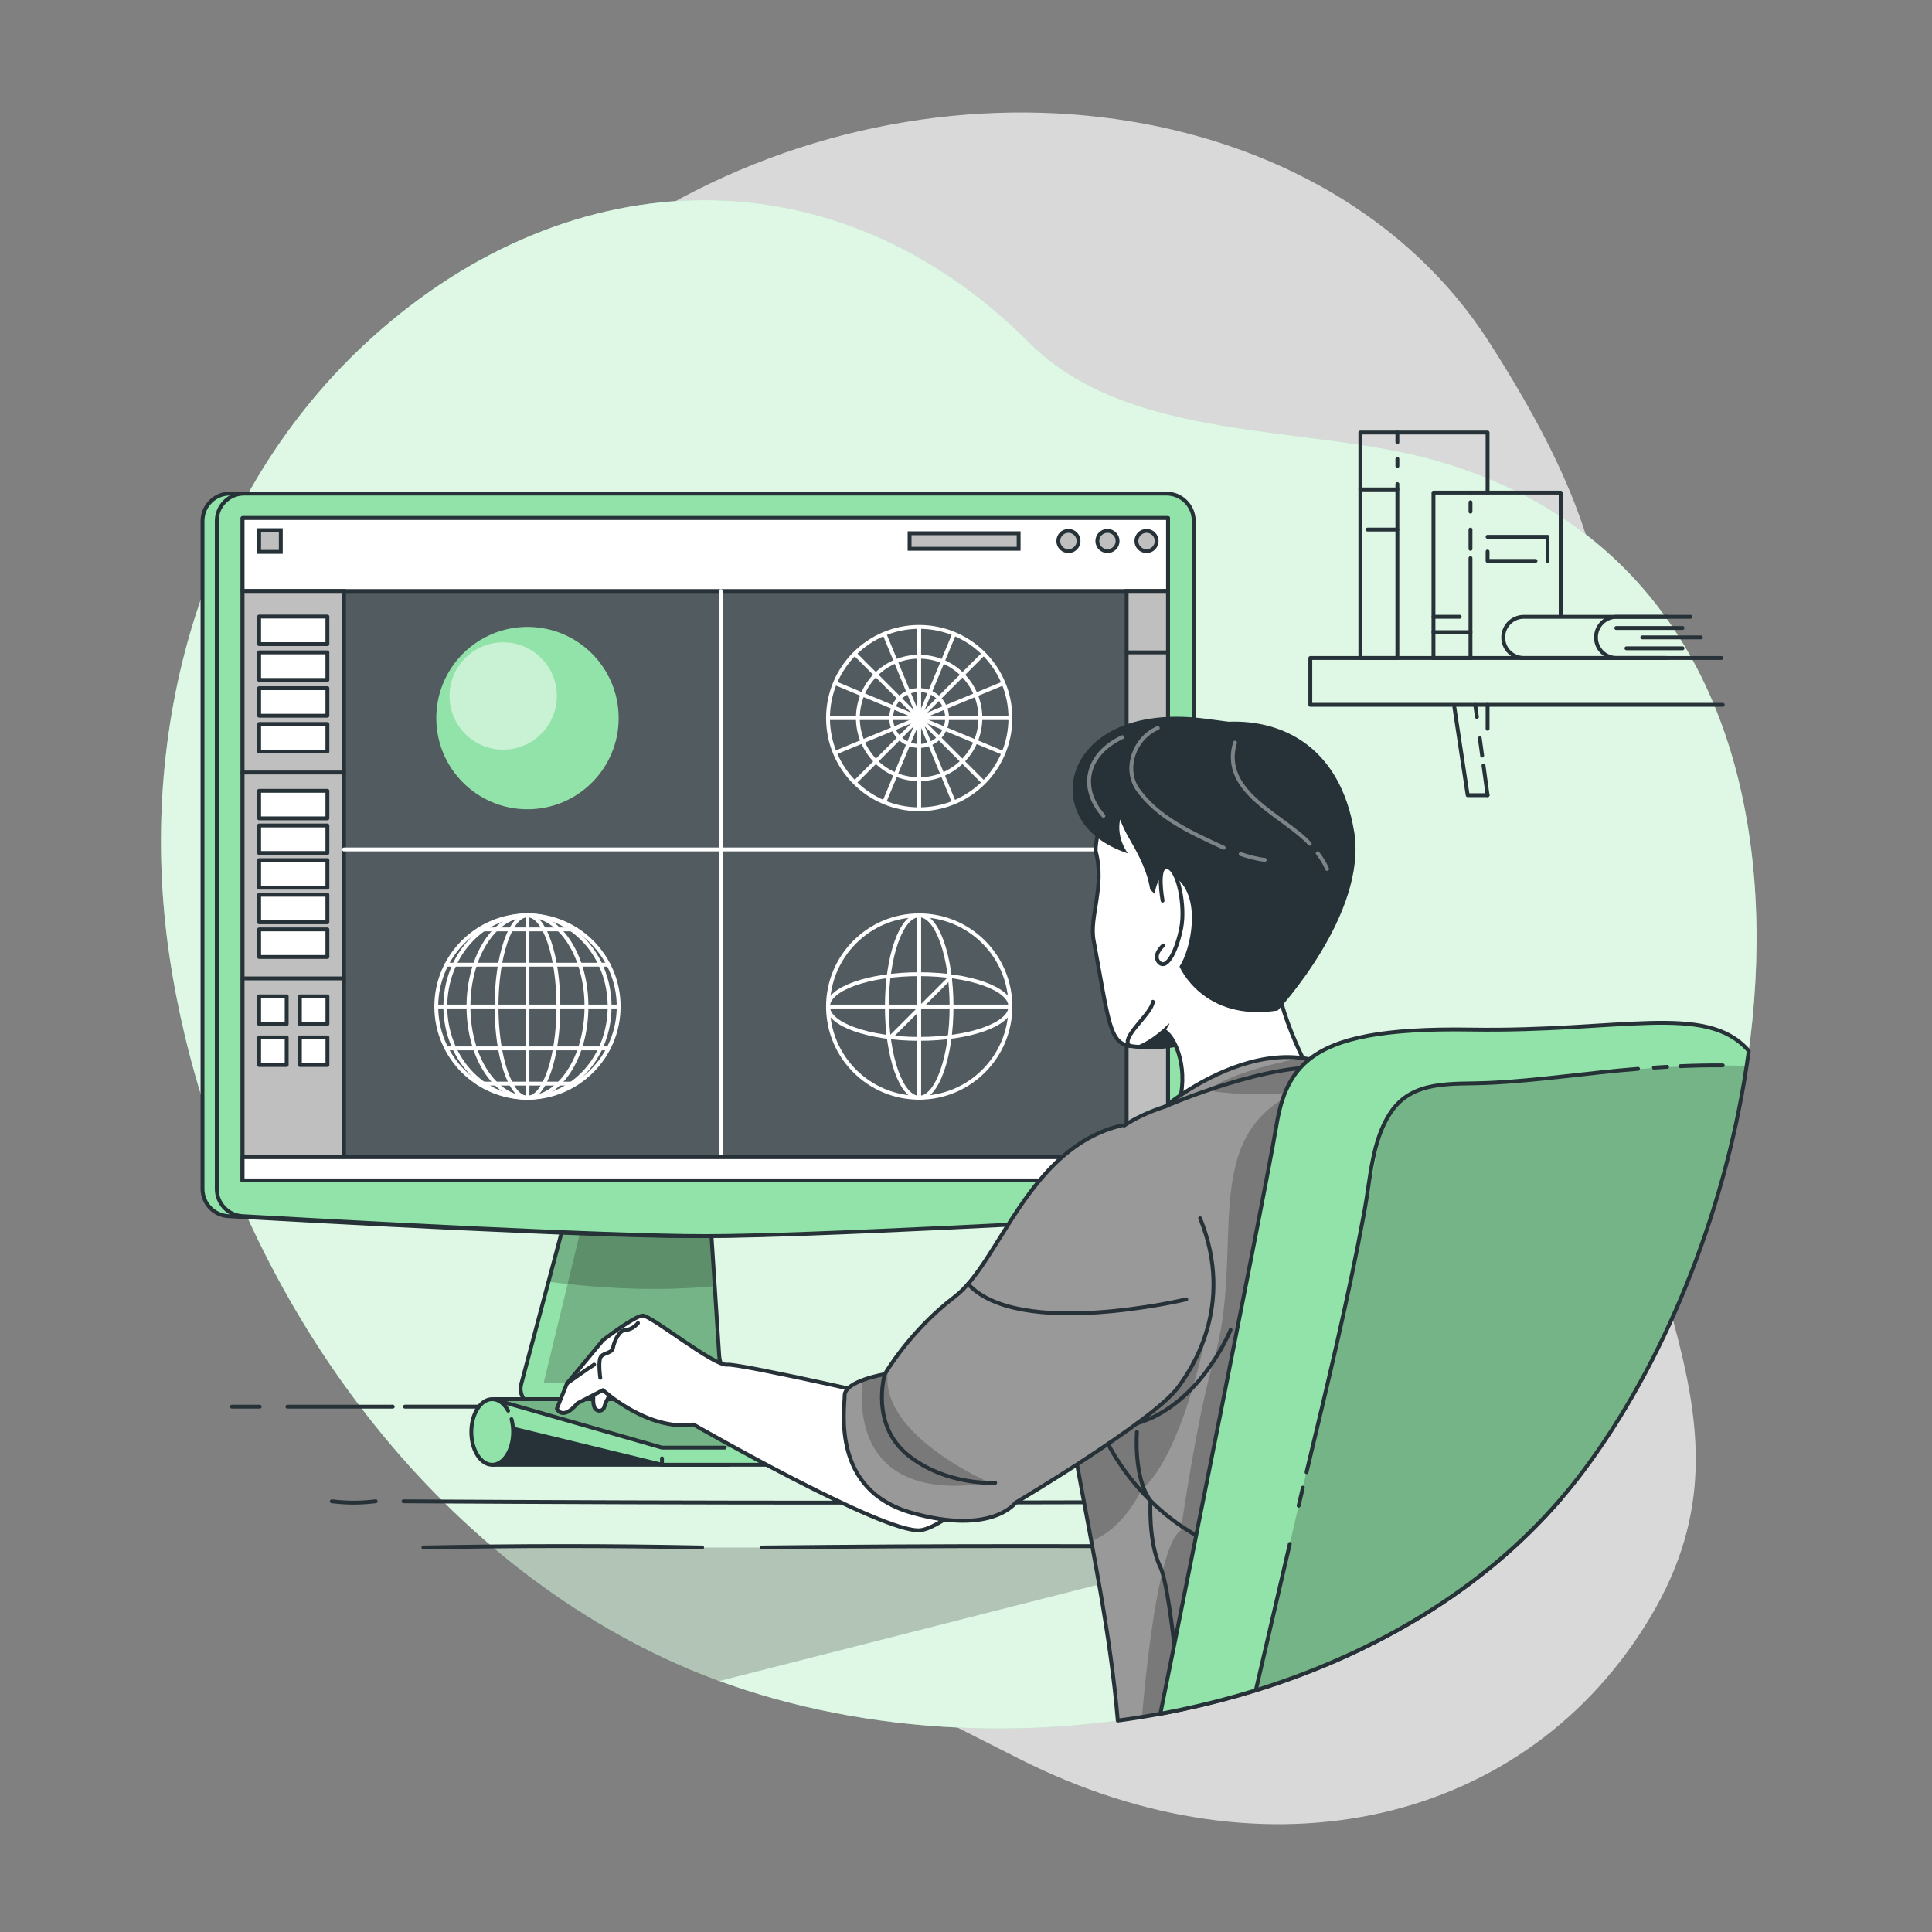 <?xml version="1.0" encoding="UTF-8"?>
<svg xmlns="http://www.w3.org/2000/svg" version="1.1" xmlns:xlink="http://www.w3.org/1999/xlink" viewBox="0 0 500 500">
  <rect x="0" y="0" width="500" height="500" fill="#808080" stroke="none"/>
  <!-- Generator: Adobe Illustrator 29.0.0, SVG Export Plug-In . SVG Version: 2.1.0 Build 186)  -->
  <defs>
    <clipPath id="clippath">
      <path d="M201.37,359.4v3.11c0,.85-.69,1.54-1.54,1.54h-60.46c-3.05,0-5.27-2.89-4.48-5.84l7.06-26.51,9.83-36.92h30.74l1.06,16.56,1.39,21.5,1.15,17.93c.25,3.99,3.56,7.09,7.55,7.09h6.16c.85,0,1.54.69,1.54,1.54Z" style="fill: #92e3a9; stroke: #263238; stroke-linecap: round; stroke-linejoin: round;"/>
    </clipPath>
    <clipPath id="clippath-1">
      <polyline points="192.8 374.65 305.02 374.65 242.53 362.1 127.54 362.1 171.32 374.65 187.53 374.65" style="fill: #92e3a9; stroke: #263238; stroke-linecap: round; stroke-linejoin: round;"/>
    </clipPath>
    <clipPath id="clippath-2">
      <path d="M403.99,387.86c-20.28,23.59-48.23,40.06-78.99,49.59-6.36,1.97-12.84,3.64-19.4,5.02-1.76.37-3.53.72-5.3,1.05-3.66.68-7.33,1.26-11.02,1.76-1.84-22.11-6.67-44.97-10.54-66.3-.81-4.49-1.58-8.92-2.28-13.25-.13-.86-.27-1.72-.4-2.57-1.25-8.16-2.19-15.98-2.58-23.32-1.1-21.33,2.53-38.61,17.05-48.29,3.14-2.1,6.8-3.84,11.02-5.19,0,0,.01,0,.02-.01.18-.16,1.65-1.36,4.04-2.98,6.27-4.22,18.93-11.26,31.56-9.54.57.08,1.14.17,1.71.29,2.29.46,4.57,1.23,6.8,2.37,0,0,9.44,1.45,19.4,6.23,6.78,3.26,13.78,8.07,18.22,15.02,6.88,10.77,15.34,57.11,20.69,90.12Z" style="fill: #999; stroke: #263238; stroke-linecap: round; stroke-linejoin: round;"/>
    </clipPath>
    <clipPath id="clippath-3">
      <path d="M290.28,291.26c-24.22,5.75-31.52,35.47-43.21,44.35-11.69,8.88-18.09,20.03-18.09,20.03,0,0-10.39,1.74-10.39,5.52s-3.47,24.46,17.37,30.35c20.83,5.89,26.89-2.64,26.89-2.64,0,0,35.51-21.07,42.01-29.8,3.25-4.37,14.93-21.05,5.73-43.78" style="fill: #999; stroke: #263238; stroke-linecap: round; stroke-linejoin: round;"/>
    </clipPath>
    <clipPath id="clippath-4">
      <path d="M452.58,272.01c-.18,1.29-.36,2.57-.56,3.86-5.94,39.14-21.71,77.53-42.46,105.08-1.78,2.37-3.64,4.67-5.57,6.91-20.28,23.59-48.23,40.06-78.99,49.59-6.36,1.97-12.84,3.64-19.4,5.02-1.76.37-3.53.72-5.3,1.05,1.05-5.18,2.26-11.22,3.6-17.87h0c1.73-8.63,3.66-18.26,5.67-28.3,8.82-44.11,19.16-96.22,20.77-106.09.41-2.53.95-4.86,1.67-6.98,1.03-3.02,2.44-5.63,4.43-7.86.42-.46.86-.91,1.33-1.35.35-.32.73-.64,1.11-.95,7.01-5.58,19.4-8.03,41.86-7.67,38.72.61,60.63-6.93,71.59,5.24.09.1.17.21.25.32Z" style="fill: #92e3a9; stroke: #263238; stroke-linecap: round; stroke-linejoin: round;"/>
    </clipPath>
  </defs>
  <g id="Background_Simple">
    <path d="M67.93,167.09s-27.88,71.99,11.3,144.5c39.17,72.52,119.88,110.8,184.47,143.55,64.59,32.75,131.66,16.8,163.53-36.84,31.87-53.64-11.85-91.93-11.9-168.42-.05-76.49,11.45-96.74-29.96-161.36C343.96,23.89,242.31,9.59,165.47,57.52c-76.84,47.93-97.54,109.56-97.54,109.56Z" style="fill: #fff; opacity: .7;"/>
    <g>
      <path d="M95.86,87.74c.19-.17.37-.34.56-.51,51.57-46.43,120.06-48.53,169.96,1.46,26.01,26.05,72.19,21.07,105.23,30.49,113.92,32.49,94.22,187.06,37.95,261.77-50.78,67.42-160.81,82.66-234.73,49.48-64.96-29.15-110.7-94.28-126.98-162.37-1.63-6.83-2.98-13.73-4-20.67-8.56-57.97,7.88-119.53,52.01-159.65Z" style="fill: #92e3a9;"/>
      <path d="M95.86,87.74c.19-.17.37-.34.56-.51,51.57-46.43,120.06-48.53,169.96,1.46,26.01,26.05,72.19,21.07,105.23,30.49,113.92,32.49,94.22,187.06,37.95,261.77-50.78,67.42-160.81,82.66-234.73,49.48-64.96-29.15-110.7-94.28-126.98-162.37-1.63-6.83-2.98-13.73-4-20.67-8.56-57.97,7.88-119.53,52.01-159.65Z" style="fill: #fff; opacity: .7;"/>
    </g>
  </g>
  <g id="Book_shelf">
    <g>
      <polyline points="445.85 182.41 339.11 182.41 339.11 170.29 430.85 170.29" style="fill: none; stroke: #263238; stroke-linecap: round; stroke-linejoin: round;"/>
      <line x1="384.98" y1="188.6" x2="384.98" y2="182.41" style="fill: none; stroke: #263238; stroke-linecap: round; stroke-linejoin: round;"/>
      <polyline points="376.39 183.04 379.83 205.79 384.98 205.79" style="fill: none; stroke: #263238; stroke-linecap: round; stroke-linejoin: round;"/>
      <polyline points="361.64 125.28 361.64 170.29 352.06 170.29 352.06 111.94 361.64 111.94 361.64 114.47" style="fill: none; stroke: #263238; stroke-linecap: round; stroke-linejoin: round;"/>
      <line x1="361.64" y1="118.77" x2="361.64" y2="120.61" style="fill: none; stroke: #263238; stroke-linecap: round; stroke-linejoin: round;"/>
      <path d="M361.64,170.29" style="fill: none; stroke: #263238; stroke-linecap: round; stroke-linejoin: round;"/>
      <polyline points="384.98 127.49 384.98 111.94 361.64 111.94" style="fill: none; stroke: #263238; stroke-linecap: round; stroke-linejoin: round;"/>
      <polyline points="380.56 170.29 370.98 170.29 370.98 127.49 380.56 127.49" style="fill: none; stroke: #263238; stroke-linecap: round; stroke-linejoin: round;"/>
      <polyline points="403.9 159.29 403.9 127.49 380.56 127.49" style="fill: none; stroke: #263238; stroke-linecap: round; stroke-linejoin: round;"/>
      <line x1="380.56" y1="144.45" x2="380.56" y2="170.29" style="fill: none; stroke: #263238; stroke-linecap: round; stroke-linejoin: round;"/>
      <line x1="380.56" y1="137.05" x2="380.56" y2="142.04" style="fill: none; stroke: #263238; stroke-linecap: round; stroke-linejoin: round;"/>
      <line x1="380.56" y1="129.99" x2="380.56" y2="132.41" style="fill: none; stroke: #263238; stroke-linecap: round; stroke-linejoin: round;"/>
      <line x1="352.06" y1="126.66" x2="361.64" y2="126.66" style="fill: none; stroke: #263238; stroke-linecap: round; stroke-linejoin: round;"/>
      <line x1="353.92" y1="137.05" x2="361.64" y2="137.05" style="fill: none; stroke: #263238; stroke-linecap: round; stroke-linejoin: round;"/>
      <line x1="370.98" y1="159.62" x2="377.77" y2="159.62" style="fill: none; stroke: #263238; stroke-linecap: round; stroke-linejoin: round;"/>
      <line x1="370.98" y1="163.61" x2="380.56" y2="163.61" style="fill: none; stroke: #263238; stroke-linecap: round; stroke-linejoin: round;"/>
      <polyline points="384.98 138.92 400.5 138.92 400.5 145.16" style="fill: none; stroke: #263238; stroke-linecap: round; stroke-linejoin: round;"/>
      <polyline points="397.39 145.16 384.98 145.16 384.98 142.73" style="fill: none; stroke: #263238; stroke-linecap: round; stroke-linejoin: round;"/>
      <path d="M383.93,198.11c.35,2.56.7,5.12,1.05,7.68" style="fill: none; stroke: #263238; stroke-linecap: round; stroke-linejoin: round;"/>
      <path d="M382.97,191.07c.2,1.49.41,2.99.61,4.48" style="fill: none; stroke: #263238; stroke-linecap: round; stroke-linejoin: round;"/>
      <path d="M381.79,182.41c.14,1.04.28,2.08.43,3.13" style="fill: none; stroke: #263238; stroke-linecap: round; stroke-linejoin: round;"/>
      <path d="M431.49,170.29h-37.13c-2.95,0-5.33-2.39-5.33-5.33h0c0-2.95,2.39-5.33,5.33-5.33h37.13" style="fill: none; stroke: #263238; stroke-linecap: round; stroke-linejoin: round;"/>
      <path d="M445.49,170.29h-27.13c-2.95,0-5.33-2.39-5.33-5.33h0c0-2.95,2.39-5.33,5.33-5.33h19.13" style="fill: none; stroke: #263238; stroke-linecap: round; stroke-linejoin: round;"/>
      <line x1="418.29" y1="162.53" x2="435.43" y2="162.53" style="fill: none; stroke: #263238; stroke-linecap: round; stroke-linejoin: round;"/>
      <line x1="440.18" y1="164.95" x2="425.03" y2="164.95" style="fill: none; stroke: #263238; stroke-linecap: round; stroke-linejoin: round;"/>
      <line x1="420.92" y1="167.78" x2="435.43" y2="167.78" style="fill: none; stroke: #263238; stroke-linecap: round; stroke-linejoin: round;"/>
    </g>
  </g>
  <g id="Device">
    <g>
      <path d="M321.97,400.49l-135.78,34.55c-3.87-1.41-7.66-2.95-11.36-4.61-17.11-7.68-32.88-17.85-47.14-29.92t-.02-.02h194.3Z" style="fill-opacity: .7; opacity: .3;"/>
      <g>
        <path d="M201.37,359.4v3.11c0,.85-.69,1.54-1.54,1.54h-60.46c-3.05,0-5.27-2.89-4.48-5.84l7.06-26.51,9.83-36.92h30.74l1.06,16.56,1.39,21.5,1.15,17.93c.25,3.99,3.56,7.09,7.55,7.09h6.16c.85,0,1.54.69,1.54,1.54Z" style="fill: #92e3a9;"/>
        <g style="clip-path: url(#clippath);">
          <path d="M193.67,357.86h-52.96l6.19-25.56,4.88-20.16,31.8-.8,1.39,21.5,1.15,17.93c.25,3.99,3.56,7.09,7.55,7.09Z" style="fill-opacity: .7; opacity: .3;"/>
          <path d="M184.97,332.84c-14.09,1.36-27.73.61-38.07-.54-1.75-.18-3.4-.39-4.95-.6l9.83-36.92h30.74l1.06,16.56,1.39,21.5Z" style="fill-opacity: .7; opacity: .3;"/>
        </g>
        <path d="M201.37,359.4v3.11c0,.85-.69,1.54-1.54,1.54h-60.46c-3.05,0-5.27-2.89-4.48-5.84l7.06-26.51,9.83-36.92h30.74l1.06,16.56,1.39,21.5,1.15,17.93c.25,3.99,3.56,7.09,7.55,7.09h6.16c.85,0,1.54.69,1.54,1.54Z" style="fill: none; stroke: #263238; stroke-linecap: round; stroke-linejoin: round;"/>
      </g>
      <g>
        <g>
          <path d="M305.25,307.67c0,3.75-2.93,6.86-6.68,7.07-22.13,1.25-93.16,5.16-119.74,5.16s-97.62-3.9-119.74-5.16c-3.75-.21-6.68-3.31-6.68-7.07v-172.85c0-3.91,3.17-7.08,7.08-7.08h238.68c3.91,0,7.08,3.17,7.08,7.08v172.85Z" style="fill: #92e3a9; stroke: #263238; stroke-linecap: round; stroke-linejoin: round;"/>
          <path d="M308.94,307.67c0,3.75-2.93,6.86-6.68,7.07-22.13,1.25-93.16,5.16-119.74,5.16s-97.62-3.9-119.74-5.16c-3.75-.21-6.68-3.31-6.68-7.07v-172.85c0-3.91,3.17-7.08,7.08-7.08h238.68c3.91,0,7.08,3.17,7.08,7.08v172.85Z" style="fill: #92e3a9; stroke: #263238; stroke-linecap: round; stroke-linejoin: round;"/>
        </g>
        <g>
          <rect x="62.78" y="134.06" width="239.5" height="171.43" style="fill: #263238; stroke: #263238; stroke-linecap: round; stroke-linejoin: round;"/>
          <rect x="62.78" y="134.06" width="239.5" height="171.43" style="fill: #fff; opacity: .2;"/>
          <rect x="62.78" y="134.06" width="239.5" height="18.89" style="fill: #fff; stroke: #263238; stroke-linecap: round; stroke-linejoin: round;"/>
          <rect x="62.78" y="152.95" width="26.25" height="152.54" style="fill: #bfbfbf; stroke: #263238; stroke-miterlimit: 10;"/>
          <line x1="186.57" y1="152.95" x2="186.57" y2="305.49" style="fill: none; stroke: #fff; stroke-linecap: round; stroke-linejoin: round;"/>
          <line x1="89.02" y1="219.84" x2="302.27" y2="219.84" style="fill: none; stroke: #fff; stroke-linecap: round; stroke-linejoin: round;"/>
          <path d="M299.34,140.01c0,1.45-1.17,2.62-2.62,2.62s-2.62-1.17-2.62-2.62,1.17-2.62,2.62-2.62,2.62,1.17,2.62,2.62Z" style="fill: #bfbfbf; stroke: #263238; stroke-miterlimit: 10;"/>
          <path d="M289.23,140.01c0,1.45-1.17,2.62-2.62,2.62s-2.62-1.17-2.62-2.62,1.17-2.62,2.62-2.62,2.62,1.17,2.62,2.62Z" style="fill: #bfbfbf; stroke: #263238; stroke-miterlimit: 10;"/>
          <path d="M279.13,140.01c0,1.45-1.17,2.62-2.62,2.62s-2.62-1.17-2.62-2.62,1.17-2.62,2.62-2.62,2.62,1.17,2.62,2.62Z" style="fill: #bfbfbf; stroke: #263238; stroke-miterlimit: 10;"/>
          <rect x="67.06" y="159.57" width="17.67" height="7.13" style="fill: #fff; stroke: #263238; stroke-linecap: round; stroke-linejoin: round;"/>
          <rect x="67.06" y="168.84" width="17.67" height="7.13" style="fill: #fff; stroke: #263238; stroke-linecap: round; stroke-linejoin: round;"/>
          <rect x="67.06" y="178.1" width="17.67" height="7.13" style="fill: #fff; stroke: #263238; stroke-linecap: round; stroke-linejoin: round;"/>
          <rect x="67.06" y="187.37" width="17.67" height="7.13" style="fill: #fff; stroke: #263238; stroke-linecap: round; stroke-linejoin: round;"/>
          <rect x="67.06" y="204.66" width="17.67" height="7.13" style="fill: #fff; stroke: #263238; stroke-linecap: round; stroke-linejoin: round;"/>
          <rect x="67.06" y="213.63" width="17.67" height="7.13" style="fill: #fff; stroke: #263238; stroke-linecap: round; stroke-linejoin: round;"/>
          <rect x="67.06" y="222.6" width="17.67" height="7.13" style="fill: #fff; stroke: #263238; stroke-linecap: round; stroke-linejoin: round;"/>
          <rect x="67.06" y="231.56" width="17.67" height="7.13" style="fill: #fff; stroke: #263238; stroke-linecap: round; stroke-linejoin: round;"/>
          <rect x="67.06" y="240.53" width="17.67" height="7.13" style="fill: #fff; stroke: #263238; stroke-linecap: round; stroke-linejoin: round;"/>
          <rect x="67.06" y="257.86" width="7.13" height="7.13" style="fill: #fff; stroke: #263238; stroke-linecap: round; stroke-linejoin: round;"/>
          <rect x="77.61" y="257.86" width="7.13" height="7.13" style="fill: #fff; stroke: #263238; stroke-linecap: round; stroke-linejoin: round;"/>
          <rect x="67.06" y="268.49" width="7.13" height="7.13" style="fill: #fff; stroke: #263238; stroke-linecap: round; stroke-linejoin: round;"/>
          <rect x="77.61" y="268.49" width="7.13" height="7.13" style="fill: #fff; stroke: #263238; stroke-linecap: round; stroke-linejoin: round;"/>
          <line x1="62.78" y1="199.92" x2="89.02" y2="199.92" style="fill: none; stroke: #263238; stroke-linecap: round; stroke-linejoin: round;"/>
          <line x1="62.78" y1="253.2" x2="89.02" y2="253.2" style="fill: none; stroke: #263238; stroke-linecap: round; stroke-linejoin: round;"/>
          <rect x="235.4" y="138" width="28.22" height="4.02" style="fill: #bfbfbf; stroke: #263238; stroke-miterlimit: 10;"/>
          <rect x="67.06" y="137.21" width="5.61" height="5.61" style="fill: #bfbfbf; stroke: #263238; stroke-miterlimit: 10;"/>
          <g>
            <circle cx="136.51" cy="185.84" r="23.6" style="fill: #92e3a9;"/>
            <circle cx="130.23" cy="180.12" r="13.89" style="fill: #fff; opacity: .5;"/>
          </g>
          <rect x="62.78" y="299.48" width="239.5" height="6.01" style="fill: #fff; stroke: #263238; stroke-linecap: round; stroke-linejoin: round;"/>
          <rect x="291.57" y="152.95" width="10.7" height="146.53" style="fill: #bfbfbf; stroke: #263238; stroke-miterlimit: 10;"/>
          <line x1="291.57" y1="168.84" x2="302.27" y2="168.84" style="fill: none; stroke: #263238; stroke-linecap: round; stroke-linejoin: round;"/>
          <line x1="291.57" y1="201.77" x2="302.27" y2="201.77" style="fill: none; stroke: #263238; stroke-linecap: round; stroke-linejoin: round;"/>
          <line x1="291.57" y1="234.7" x2="302.27" y2="234.7" style="fill: none; stroke: #263238; stroke-linecap: round; stroke-linejoin: round;"/>
          <g>
            <circle cx="237.89" cy="185.84" r="23.6" style="fill: none; stroke: #fff; stroke-miterlimit: 10;"/>
            <line x1="214.28" y1="185.84" x2="261.49" y2="185.84" style="fill: none; stroke: #fff; stroke-miterlimit: 10;"/>
            <line x1="237.89" y1="162.23" x2="237.89" y2="209.44" style="fill: none; stroke: #fff; stroke-miterlimit: 10;"/>
            <line x1="221.19" y1="169.15" x2="254.58" y2="202.53" style="fill: none; stroke: #fff; stroke-miterlimit: 10;"/>
            <line x1="254.58" y1="169.15" x2="221.19" y2="202.53" style="fill: none; stroke: #fff; stroke-miterlimit: 10;"/>
            <line x1="216.09" y1="176.78" x2="259.68" y2="194.9" style="fill: none; stroke: #fff; stroke-miterlimit: 10;"/>
            <line x1="246.94" y1="164.04" x2="228.83" y2="207.63" style="fill: none; stroke: #fff; stroke-miterlimit: 10;"/>
            <line x1="228.88" y1="164.02" x2="246.89" y2="207.66" style="fill: none; stroke: #fff; stroke-miterlimit: 10;"/>
            <line x1="259.7" y1="176.83" x2="216.07" y2="194.84" style="fill: none; stroke: #fff; stroke-miterlimit: 10;"/>
            <circle cx="237.89" cy="185.84" r="15.85" transform="translate(2.06 374.28) rotate(-76.63)" style="fill: none; stroke: #fff; stroke-miterlimit: 10;"/>
            <circle cx="237.89" cy="185.84" r="7.24" transform="translate(2.23 374.49) rotate(-76.68)" style="fill: none; stroke: #fff; stroke-miterlimit: 10;"/>
          </g>
          <g>
            <circle cx="136.51" cy="260.49" r="23.6" style="fill: none; stroke: #fff; stroke-linecap: round; stroke-linejoin: round;"/>
            <line x1="112.91" y1="260.49" x2="160.12" y2="260.49" style="fill: none; stroke: #fff; stroke-linecap: round; stroke-linejoin: round;"/>
            <line x1="136.51" y1="236.88" x2="136.51" y2="284.09" style="fill: none; stroke: #fff; stroke-linecap: round; stroke-linejoin: round;"/>
            <ellipse cx="136.51" cy="260.49" rx="8.01" ry="23.6" style="fill: none; stroke: #fff; stroke-linecap: round; stroke-linejoin: round;"/>
            <ellipse cx="136.51" cy="260.49" rx="15.27" ry="23.6" style="fill: none; stroke: #fff; stroke-linecap: round; stroke-linejoin: round;"/>
            <ellipse cx="136.51" cy="260.49" rx="21.26" ry="23.6" style="fill: none; stroke: #fff; stroke-linecap: round; stroke-linejoin: round;"/>
            <line x1="115.53" y1="249.66" x2="157.49" y2="249.66" style="fill: none; stroke: #fff; stroke-linecap: round; stroke-linejoin: round;"/>
            <line x1="123.91" y1="240.53" x2="149.12" y2="240.53" style="fill: none; stroke: #fff; stroke-linecap: round; stroke-linejoin: round;"/>
            <line x1="115.53" y1="271.31" x2="157.49" y2="271.31" style="fill: none; stroke: #fff; stroke-linecap: round; stroke-linejoin: round;"/>
            <line x1="123.91" y1="280.44" x2="149.12" y2="280.44" style="fill: none; stroke: #fff; stroke-linecap: round; stroke-linejoin: round;"/>
          </g>
          <g>
            <circle cx="237.89" cy="260.49" r="23.6" style="fill: none; stroke: #fff; stroke-miterlimit: 10;"/>
            <ellipse cx="237.89" cy="260.49" rx="8.37" ry="23.6" style="fill: none; stroke: #fff; stroke-miterlimit: 10;"/>
            <ellipse cx="237.89" cy="260.49" rx="23.6" ry="8.37" style="fill: none; stroke: #fff; stroke-miterlimit: 10;"/>
            <line x1="230.06" y1="268.85" x2="246.25" y2="252.66" style="fill: none; stroke: #fff; stroke-miterlimit: 10;"/>
            <line x1="214.28" y1="260.49" x2="261.49" y2="260.49" style="fill: none; stroke: #fff; stroke-miterlimit: 10;"/>
            <line x1="237.89" y1="236.88" x2="237.89" y2="284.09" style="fill: none; stroke: #fff; stroke-miterlimit: 10;"/>
          </g>
        </g>
      </g>
      <path d="M104.8,364.05h236.08c-78.72-.04-157.52-.04-236.08-.01h0Z" style="fill: #fff; stroke: #263238; stroke-linecap: round; stroke-linejoin: round;"/>
      <path d="M101.64,364.04c-9.08,0-18.17,0-27.25.01h27.25Z" style="fill: #fff; stroke: #263238; stroke-linecap: round; stroke-linejoin: round;"/>
      <path d="M60.01,364.05h7.2" style="fill: #fff; stroke: #263238; stroke-linecap: round; stroke-linejoin: round;"/>
      <g>
        <polygon points="127.4 379.08 188.45 379.08 188.45 366.6 127.54 367.4 127.4 379.08" style="fill: #263238; stroke: #263238; stroke-linecap: round; stroke-linejoin: round;"/>
        <polygon points="305.02 379.08 171.32 379.08 130.82 369.24 127.54 362.1 242.53 362.1 305.02 374.65 305.02 379.08" style="fill: #92e3a9; stroke: #263238; stroke-linecap: round; stroke-linejoin: round;"/>
        <g>
          <polyline points="192.8 374.65 305.02 374.65 242.53 362.1 127.54 362.1 171.32 374.65 187.53 374.65" style="fill: #92e3a9;"/>
          <g style="clip-path: url(#clippath-1);">
            <polygon points="127.54 362.1 171.32 374.65 305.02 374.65 242.53 362.1 127.54 362.1" style="fill-opacity: .7; opacity: .3;"/>
          </g>
          <polyline points="192.8 374.65 305.02 374.65 242.53 362.1 127.54 362.1 171.32 374.65 187.53 374.65" style="fill: none; stroke: #263238; stroke-linecap: round; stroke-linejoin: round;"/>
        </g>
        <line x1="171.32" y1="377.42" x2="171.32" y2="379.08" style="fill: none; stroke: #263238; stroke-linecap: round; stroke-linejoin: round;"/>
        <path d="M132.38,367.28c.27,1.02.42,2.13.42,3.31,0,4.69-2.42,8.49-5.41,8.49s-5.41-3.8-5.41-8.49,2.42-8.49,5.41-8.49c1.65,0,3.13,1.16,4.12,2.99" style="fill: #92e3a9; stroke: #263238; stroke-linecap: round; stroke-linejoin: round;"/>
      </g>
      <path d="M104.44,388.53c76.56.47,154.56.47,231.97,0" style="fill: #fff; stroke: #263238; stroke-linecap: round; stroke-linejoin: round;"/>
      <path d="M85.88,388.53c4.12.47,7.12.47,11.35,0" style="fill: #fff; stroke: #263238; stroke-linecap: round; stroke-linejoin: round;"/>
      <path d="M197.19,400.49c45.81-.49,90.81-.49,136.58,0" style="fill: #fff; stroke: #263238; stroke-linecap: round; stroke-linejoin: round;"/>
      <path d="M109.59,400.49c24.41-.49,48.41-.49,72.12,0" style="fill: #fff; stroke: #263238; stroke-linecap: round; stroke-linejoin: round;"/>
    </g>
  </g>
  <g id="Character">
    <g>
      <g>
        <path d="M306.11,270.05c-4.06.95-8.23,1.25-12.36.8-.48-.06-.95-.12-1.43-.19-5.25-.8-5.38-6.29-9.3-27.36-1.12-6.02,2.92-13.84.58-22.88-.49-1.91,2.63-16.22,6.92-20.85,13.92-15.06,45.94-12.22,51.34,7.98,7.92,29.6-12.21,56.98-35.75,62.51Z" style="fill: #fff; stroke: #263238; stroke-linecap: round; stroke-linejoin: round;"/>
        <path d="M298.37,259.26c-.31,3.21-8.6,9.26-6.05,11.4" style="fill: none; stroke: #263238; stroke-linecap: round; stroke-linejoin: round;"/>
        <path d="M306.11,270.05c-4.06.95-8.23,1.25-12.36.8,5.11-1.87,8.73-5.99,8.73-5.99l3.63,5.19Z" style="fill: #263238;"/>
        <path d="M153.77,359.75s-.53,2.8,0,4.3c.53,1.5,2.37,1.27,2.64,0s2.11-4.3,2.11-4.3" style="fill: #fff; stroke: #263238; stroke-linecap: round; stroke-linejoin: round;"/>
        <path d="M237.89,363.46s-46.17-10.62-49.73-10.28c-3.56.34-19.71-12.85-21.86-12.7-2.16.15-10.26,6.36-10.26,6.36l-9.31,11.2-2.61,6.51s1.33,3.34,5.34-1.39l6.58-3.4s11.62,10.68,23.43,8.9c0,0,49.36,28.34,58.7,27.36,9.34-.98,40.91-32.87,40.91-32.87l-41.18.31Z" style="fill: #fff; stroke: #263238; stroke-linecap: round; stroke-linejoin: round;"/>
        <path d="M301.55,266.9c2.86,1.99,6.29,10.28,3.29,19.47l37.55-2.87s-9.65-15.39-11.95-29.24-19.64-3.7-19.64-3.7" style="fill: #fff; stroke: #263238; stroke-linecap: round; stroke-linejoin: round;"/>
        <path d="M350.43,215.1c-3.57-21.38-18.02-28.88-32.5-28.32,0,0-2.34-.31-5.67-.75-21.97-2.91-32.61,6.49-34.38,15.36-1.28,6.4,1.48,15.3,14.03,19.48,0,0-3.06-3.85-2.03-8.8.6,1.61,1.38,3.29,2.4,5.02,4.19,7.08,4.94,10.54,5.39,13.12l1.13,1.1c.54-3.01,1.98-7.04,5.67-4.07,6.66,5.35,3.62,18.76.78,22.89,0,0,6.06,14.42,25.43,11.39,0,0,23.34-25.05,19.76-46.43Z" style="fill: #263238;"/>
        <path d="M300.88,233.09s-1.69-9.21,1.2-8.69c2.9.52,4.71,10.18,3.62,15.76-1.09,5.58-3.61,10.84-5.63,9-2.02-1.85.98-4.49.98-4.49" style="fill: #fff; stroke: #263238; stroke-linecap: round; stroke-linejoin: round;"/>
        <g>
          <path d="M403.99,387.86c-20.28,23.59-48.23,40.06-78.99,49.59-6.36,1.97-12.84,3.64-19.4,5.02-1.76.37-3.53.72-5.3,1.05-3.66.68-7.33,1.26-11.02,1.76-1.84-22.11-6.67-44.97-10.54-66.3-.81-4.49-1.58-8.92-2.28-13.25-.13-.86-.27-1.72-.4-2.57-1.25-8.16-2.19-15.98-2.58-23.32-1.1-21.33,2.53-38.61,17.05-48.29,3.14-2.1,6.8-3.84,11.02-5.19,0,0,.01,0,.02-.01.18-.16,1.65-1.36,4.04-2.98,6.27-4.22,18.93-11.26,31.56-9.54.57.08,1.14.17,1.71.29,2.29.46,4.57,1.23,6.8,2.37,0,0,9.44,1.45,19.4,6.23,6.78,3.26,13.78,8.07,18.22,15.02,6.88,10.77,15.34,57.11,20.69,90.12Z" style="fill: #999;"/>
          <g style="clip-path: url(#clippath-2);">
            <g>
              <path d="M312.34,344.19s-5.87,31.86-16.99,41.49c0,0-4.55,10.01-12.92,13.14-1.24-6.71-2.51-13.35-3.69-19.84-.81-4.49-1.58-8.92-2.28-13.25-.13-.86-.27-1.72-.4-2.57-.13-.88-.27-1.75-.39-2.62l36.67-16.35Z" style="fill-opacity: .7; opacity: .3;"/>
              <path d="M403.99,387.86c-20.28,23.59-48.23,40.06-78.99,49.59-6.36,1.97-12.84,3.64-19.4,5.02-1.76.37-3.53.72-5.3,1.05-1.59.3-3.18.57-4.78.83,1.62-18.25,4.84-44.86,10.08-48.31,0,0,4.1-28.97,8.44-43.73,8.55-29.06-4.33-57.55,21.22-69.66-13.06,1.47-22.76-.48-22.76-.48,4.49-3.45,14.36-6.43,24.23-8.39h.01c.14.01.29.03.43.05.57.08,1.14.17,1.71.29,2.29.46,4.57,1.23,6.8,2.37,0,0,9.44,1.45,19.4,6.23,6.78,3.26,13.78,8.07,18.22,15.02,6.88,10.77,15.34,57.11,20.69,90.12Z" style="fill-opacity: .7; opacity: .3;"/>
            </g>
          </g>
          <path d="M403.99,387.86c-20.28,23.59-48.23,40.06-78.99,49.59-6.36,1.97-12.84,3.64-19.4,5.02-1.76.37-3.53.72-5.3,1.05-3.66.68-7.33,1.26-11.02,1.76-1.84-22.11-6.67-44.97-10.54-66.3-.81-4.49-1.58-8.92-2.28-13.25-.13-.86-.27-1.72-.4-2.57-1.25-8.16-2.19-15.98-2.58-23.32-1.1-21.33,2.53-38.61,17.05-48.29,3.14-2.1,6.8-3.84,11.02-5.19,0,0,.01,0,.02-.01.18-.16,1.65-1.36,4.04-2.98,6.27-4.22,18.93-11.26,31.56-9.54.57.08,1.14.17,1.71.29,2.29.46,4.57,1.23,6.8,2.37,0,0,9.44,1.45,19.4,6.23,6.78,3.26,13.78,8.07,18.22,15.02,6.88,10.77,15.34,57.11,20.69,90.12Z" style="fill: none; stroke: #263238; stroke-linecap: round; stroke-linejoin: round;"/>
        </g>
        <g>
          <path d="M290.28,291.26c-24.22,5.75-31.52,35.47-43.21,44.35-11.69,8.88-18.09,20.03-18.09,20.03,0,0-10.39,1.74-10.39,5.52s-3.47,24.46,17.37,30.35c20.83,5.89,26.89-2.64,26.89-2.64,0,0,35.51-21.07,42.01-29.8,3.25-4.37,14.93-21.05,5.73-43.78" style="fill: #999;"/>
          <g style="clip-path: url(#clippath-3);">
            <path d="M256.31,383.77c-32.33,4.93-34.15-16.06-33.13-26.57,2.79-1.06,5.8-1.56,5.8-1.56,0,0,.32-.56.95-1.52-3.44,16.95,26.38,29.65,26.38,29.65Z" style="fill-opacity: .7; opacity: .3;"/>
          </g>
          <path d="M290.28,291.26c-24.22,5.75-31.52,35.47-43.21,44.35-11.69,8.88-18.09,20.03-18.09,20.03,0,0-10.39,1.74-10.39,5.52s-3.47,24.46,17.37,30.35c20.83,5.89,26.89-2.64,26.89-2.64,0,0,35.51-21.07,42.01-29.8,3.25-4.37,14.93-21.05,5.73-43.78" style="fill: none; stroke: #263238; stroke-linecap: round; stroke-linejoin: round;"/>
        </g>
        <path d="M155.35,356.58s-.53-3.69,0-5.14c.53-1.45,3.03-1.06,3.3-2.64.26-1.58,1.58-4.62,3.3-4.62s3.16-1.77,3.16-1.77" style="fill: none; stroke: #263238; stroke-linecap: round; stroke-linejoin: round;"/>
        <path d="M146.72,358.03s5.64-4.03,7.05-4.87" style="fill: none; stroke: #263238; stroke-linecap: round; stroke-linejoin: round;"/>
        <path d="M307,336.27s-43.35,10.38-56.48-3.98" style="fill: none; stroke: #263238; stroke-linecap: round; stroke-linejoin: round;"/>
        <path d="M228.98,355.64s-3.87,13.02,6.02,20.96c9.89,7.94,22.55,7.15,22.55,7.15" style="fill: none; stroke: #263238; stroke-linecap: round; stroke-linejoin: round;"/>
        <path d="M301.55,286.36s27.91-12.25,44.13-9.87" style="fill: none; stroke: #263238; stroke-linecap: round; stroke-linejoin: round;"/>
        <path d="M318.47,344.19s-7.72,19.3-24.23,24.19" style="fill: none; stroke: #263238; stroke-linecap: round; stroke-linejoin: round;"/>
        <path d="M286.76,373.66s11.93,25.12,39.43,29.47" style="fill: none; stroke: #263238; stroke-linecap: round; stroke-linejoin: round;"/>
        <path d="M305.6,442.47c-.43-4.93-1.02-11-1.7-16.82h0c-1.06-9.04-2.33-17.47-3.63-20.14-3.16-6.53-2.51-17.11-2.51-17.11-4.49-6.04-3.52-17.81-3.52-17.81" style="fill: none; stroke: #263238; stroke-linecap: round; stroke-linejoin: round;"/>
        <g style="opacity: .4;">
          <path d="M321.09,221.04c2.02.66,4.11,1.26,6.23,1.49" style="fill: none; stroke: #fff; stroke-linecap: round; stroke-linejoin: round;"/>
          <path d="M299.63,188.41c-6.05,2.59-8.81,10.37-5.3,15.73,5.3,7.54,13.97,11.39,22.36,15.25" style="fill: none; stroke: #fff; stroke-linecap: round; stroke-linejoin: round;"/>
          <path d="M290.43,190.78c-8.84,4.16-11.52,12.68-4.86,20.35" style="fill: none; stroke: #fff; stroke-linecap: round; stroke-linejoin: round;"/>
          <path d="M341.02,220.82c.95,1.25,1.83,2.6,2.43,4.06" style="fill: none; stroke: #fff; stroke-linecap: round; stroke-linejoin: round;"/>
          <path d="M319.62,192.19c-3.85,12.91,12.49,18.75,19.35,26.18" style="fill: none; stroke: #fff; stroke-linecap: round; stroke-linejoin: round;"/>
        </g>
      </g>
      <g>
        <g>
          <path d="M452.58,272.01c-.18,1.29-.36,2.57-.56,3.86-5.94,39.14-21.71,77.53-42.46,105.08-1.78,2.37-3.64,4.67-5.57,6.91-20.28,23.59-48.23,40.06-78.99,49.59-6.36,1.97-12.84,3.64-19.4,5.02-1.76.37-3.53.72-5.3,1.05,1.05-5.18,2.26-11.22,3.6-17.87h0c1.73-8.63,3.66-18.26,5.67-28.3,8.82-44.11,19.16-96.22,20.77-106.09.41-2.53.95-4.86,1.67-6.98,1.03-3.02,2.44-5.63,4.43-7.86.42-.46.86-.91,1.33-1.35.35-.32.73-.64,1.11-.95,7.01-5.58,19.4-8.03,41.86-7.67,38.72.61,60.63-6.93,71.59,5.24.09.1.17.21.25.32Z" style="fill: #92e3a9;"/>
          <g style="clip-path: url(#clippath-4);">
            <path d="M452.02,275.87c-5.94,39.14-21.71,77.53-42.46,105.08-1.78,2.37-3.64,4.67-5.57,6.91-20.28,23.59-48.23,40.06-78.99,49.59,7.83-33.56,28.37-121.93,30.92-137.34,1.67-10.04,4.64-14.97,9.16-17.39,4.08-2.18,9.41-2.31,16.16-2.28,10.39.04,46.62-5.62,70.78-4.57Z" style="fill-opacity: .7; opacity: .3;"/>
          </g>
          <path d="M452.58,272.01c-.18,1.29-.36,2.57-.56,3.86-5.94,39.14-21.71,77.53-42.46,105.08-1.78,2.37-3.64,4.67-5.57,6.91-20.28,23.59-48.23,40.06-78.99,49.59-6.36,1.97-12.84,3.64-19.4,5.02-1.76.37-3.53.72-5.3,1.05,1.05-5.18,2.26-11.22,3.6-17.87h0c1.73-8.63,3.66-18.26,5.67-28.3,8.82-44.11,19.16-96.22,20.77-106.09.41-2.53.95-4.86,1.67-6.98,1.03-3.02,2.44-5.63,4.43-7.86.42-.46.86-.91,1.33-1.35.35-.32.73-.64,1.11-.95,7.01-5.58,19.4-8.03,41.86-7.67,38.72.61,60.63-6.93,71.59,5.24.09.1.17.21.25.32Z" style="fill: none; stroke: #263238; stroke-linecap: round; stroke-linejoin: round;"/>
        </g>
        <path d="M434.88,275.92c3.65-.16,7.31-.23,10.97-.21" style="fill: none; stroke: #263238; stroke-linecap: round; stroke-linejoin: round;"/>
        <path d="M428.03,276.3c1.14-.08,2.28-.15,3.42-.21" style="fill: none; stroke: #263238; stroke-linecap: round; stroke-linejoin: round;"/>
        <path d="M338.13,381c5.36-22.49,10.83-44.97,15.01-67.71,1.52-8.28,1.92-18.09,6.71-25.32,5.72-8.62,16.01-7.3,25.05-7.7,13.04-.58,26.01-2.64,39.03-3.66" style="fill: none; stroke: #263238; stroke-linecap: round; stroke-linejoin: round;"/>
        <path d="M336.09,389.67c.36-1.56.72-3.11,1.09-4.67" style="fill: none; stroke: #263238; stroke-linecap: round; stroke-linejoin: round;"/>
        <path d="M325,437.45c2.95-12.63,5.88-25.26,8.8-37.89" style="fill: none; stroke: #263238; stroke-linecap: round; stroke-linejoin: round;"/>
      </g>
    </g>
  </g>
</svg>